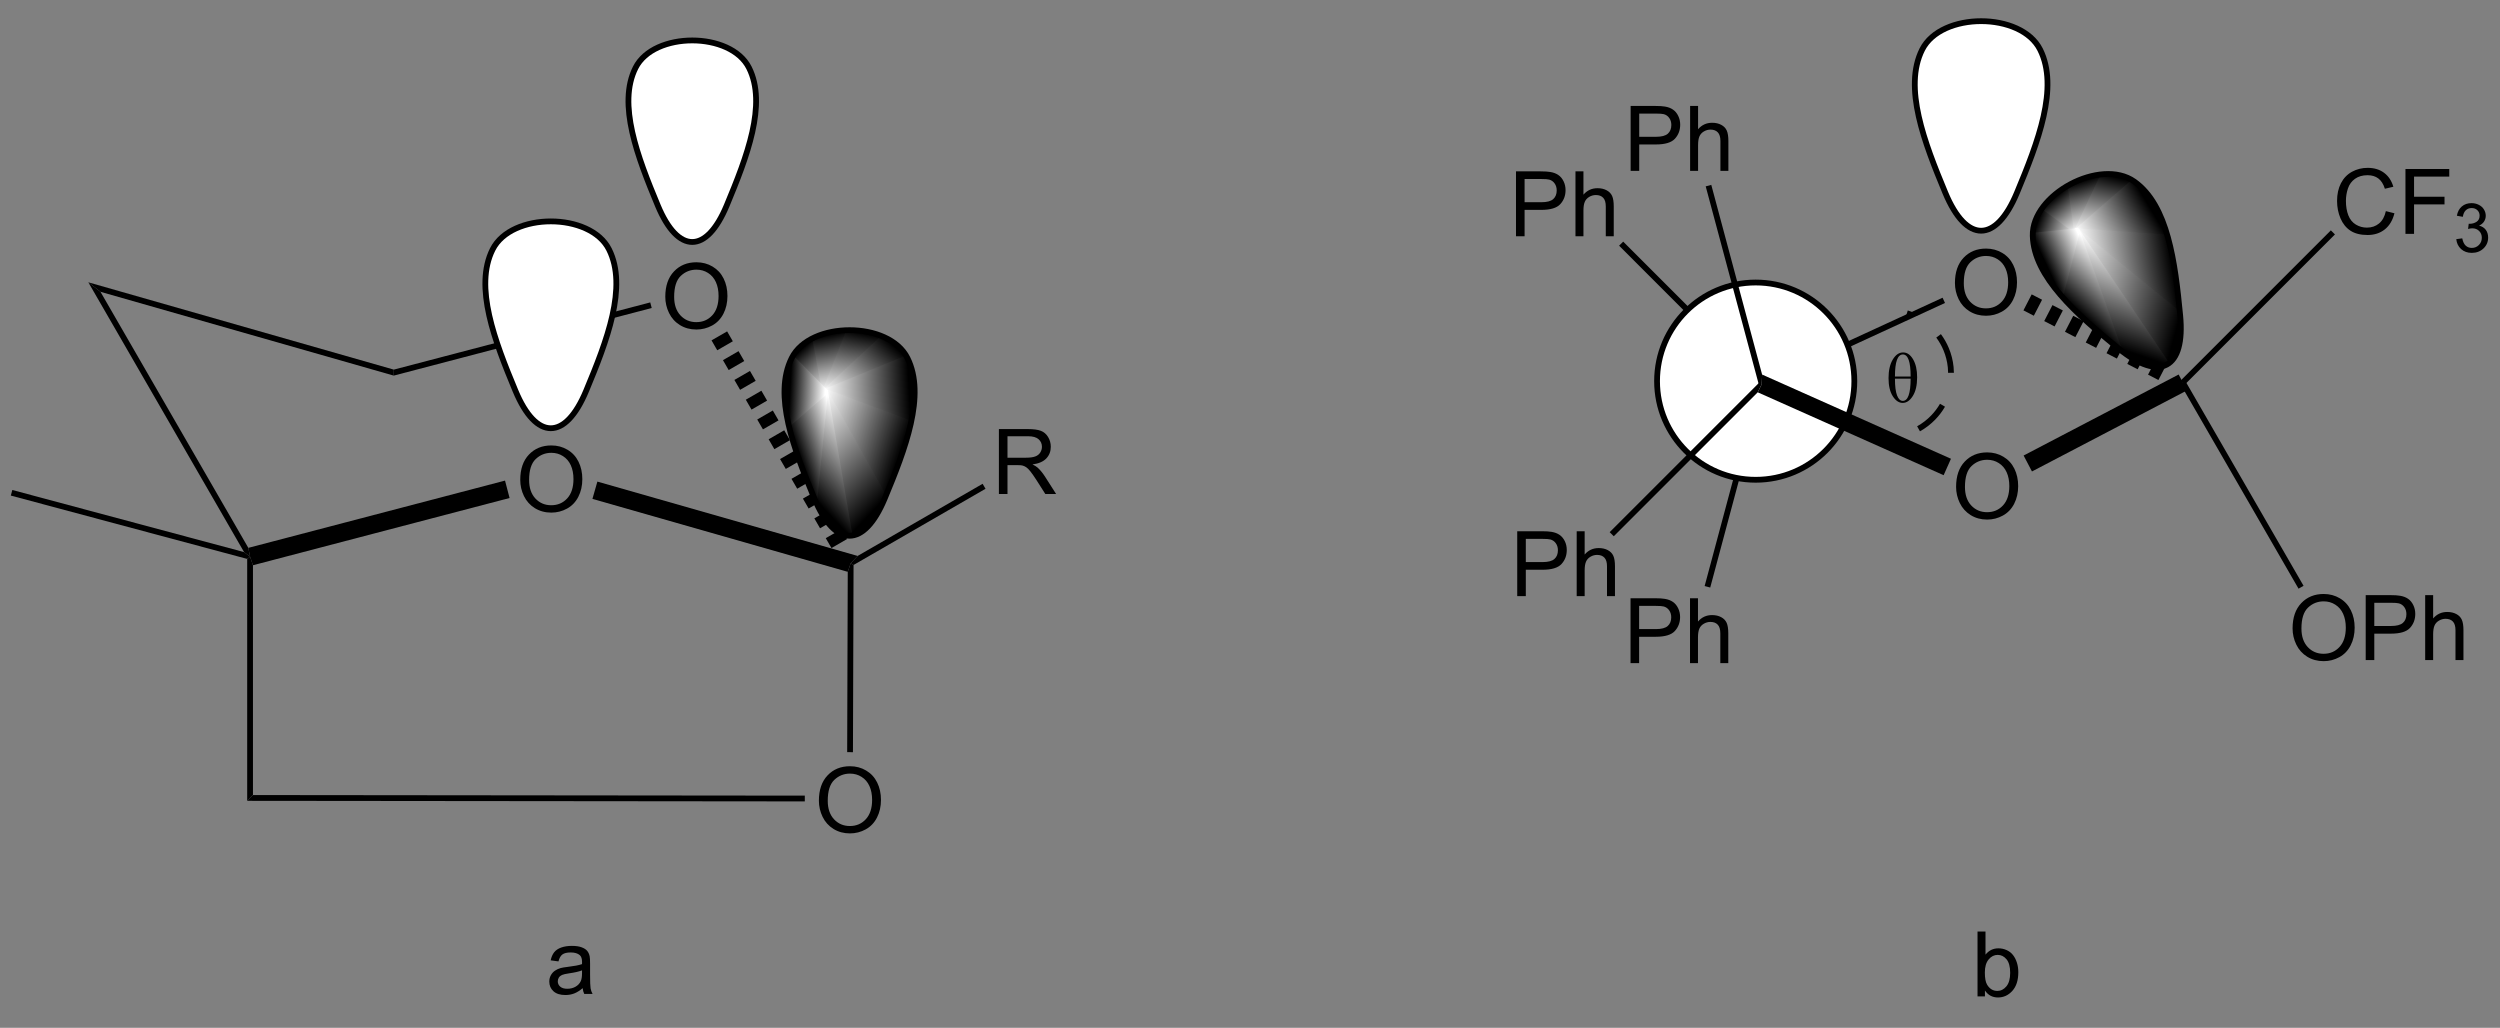 <?xml version="1.0" encoding="UTF-8"?>
<!DOCTYPE svg PUBLIC '-//W3C//DTD SVG 1.0//EN'
          'http://www.w3.org/TR/2001/REC-SVG-20010904/DTD/svg10.dtd'>
<svg stroke-dasharray="none" shape-rendering="auto" xmlns="http://www.w3.org/2000/svg" font-family="'Dialog'" text-rendering="auto" width="90" fill-opacity="1" color-interpolation="auto" color-rendering="auto" preserveAspectRatio="xMidYMid meet" font-size="12px" viewBox="0 0 90 37" fill="black" xmlns:xlink="http://www.w3.org/1999/xlink" stroke="black" image-rendering="auto" stroke-miterlimit="10" stroke-linecap="square" stroke-linejoin="miter" font-style="normal" stroke-width="1" height="37" stroke-dashoffset="0" font-weight="normal" stroke-opacity="1"
><rect x="0" y="0" width="90" height="37" fill="#808080" stroke="none"/><!--Generated by the Batik Graphics2D SVG Generator--><defs id="genericDefs"
  /><g
  ><defs id="defs1"
    ><linearGradient x1="146.902" x2="144.107" gradientUnits="userSpaceOnUse" y1="117.947" y2="114.832" id="gradient1" color-interpolation="sRGB" spreadMethod="pad"
      ><stop stop-color="white" offset="0%"
        /><stop stop-color="black" offset="100%"
      /></linearGradient
      ><linearGradient x1="146.902" x2="144.107" gradientUnits="userSpaceOnUse" y1="117.947" y2="114.832" id="gradient2" color-interpolation="sRGB" spreadMethod="pad"
      ><stop stop-color="white" offset="0%"
        /><stop stop-color="black" offset="100%"
      /></linearGradient
      ><linearGradient x1="146.902" x2="145.931" gradientUnits="userSpaceOnUse" y1="117.947" y2="113.137" id="gradient3" color-interpolation="sRGB" spreadMethod="pad"
      ><stop stop-color="white" offset="0%"
        /><stop stop-color="black" offset="100%"
      /></linearGradient
      ><linearGradient x1="146.902" x2="145.931" gradientUnits="userSpaceOnUse" y1="117.947" y2="113.137" id="gradient4" color-interpolation="sRGB" spreadMethod="pad"
      ><stop stop-color="white" offset="0%"
        /><stop stop-color="black" offset="100%"
      /></linearGradient
      ><linearGradient x1="146.902" x2="148.043" gradientUnits="userSpaceOnUse" y1="117.947" y2="112.299" id="gradient5" color-interpolation="sRGB" spreadMethod="pad"
      ><stop stop-color="white" offset="0%"
        /><stop stop-color="black" offset="100%"
      /></linearGradient
      ><linearGradient x1="146.902" x2="148.043" gradientUnits="userSpaceOnUse" y1="117.947" y2="112.299" id="gradient6" color-interpolation="sRGB" spreadMethod="pad"
      ><stop stop-color="white" offset="0%"
        /><stop stop-color="black" offset="100%"
      /></linearGradient
      ><linearGradient x1="146.902" x2="151.626" gradientUnits="userSpaceOnUse" y1="117.947" y2="112.684" id="gradient7" color-interpolation="sRGB" spreadMethod="pad"
      ><stop stop-color="white" offset="0%"
        /><stop stop-color="black" offset="100%"
      /></linearGradient
      ><linearGradient x1="146.902" x2="151.626" gradientUnits="userSpaceOnUse" y1="117.947" y2="112.684" id="gradient8" color-interpolation="sRGB" spreadMethod="pad"
      ><stop stop-color="white" offset="0%"
        /><stop stop-color="black" offset="100%"
      /></linearGradient
      ><linearGradient x1="146.902" x2="154.301" gradientUnits="userSpaceOnUse" y1="117.947" y2="117.568" id="gradient9" color-interpolation="sRGB" spreadMethod="pad"
      ><stop stop-color="white" offset="0%"
        /><stop stop-color="black" offset="100%"
      /></linearGradient
      ><linearGradient x1="146.902" x2="154.301" gradientUnits="userSpaceOnUse" y1="117.947" y2="117.568" id="gradient10" color-interpolation="sRGB" spreadMethod="pad"
      ><stop stop-color="white" offset="0%"
        /><stop stop-color="black" offset="100%"
      /></linearGradient
      ><linearGradient x1="146.902" x2="154.518" gradientUnits="userSpaceOnUse" y1="117.947" y2="120.599" id="gradient11" color-interpolation="sRGB" spreadMethod="pad"
      ><stop stop-color="white" offset="0%"
        /><stop stop-color="black" offset="100%"
      /></linearGradient
      ><linearGradient x1="146.902" x2="154.518" gradientUnits="userSpaceOnUse" y1="117.947" y2="120.599" id="gradient12" color-interpolation="sRGB" spreadMethod="pad"
      ><stop stop-color="white" offset="0%"
        /><stop stop-color="black" offset="100%"
      /></linearGradient
      ><linearGradient x1="146.902" x2="154.383" gradientUnits="userSpaceOnUse" y1="117.947" y2="125.012" id="gradient13" color-interpolation="sRGB" spreadMethod="pad"
      ><stop stop-color="white" offset="0%"
        /><stop stop-color="black" offset="100%"
      /></linearGradient
      ><linearGradient x1="146.902" x2="154.383" gradientUnits="userSpaceOnUse" y1="117.947" y2="125.012" id="gradient14" color-interpolation="sRGB" spreadMethod="pad"
      ><stop stop-color="white" offset="0%"
        /><stop stop-color="black" offset="100%"
      /></linearGradient
      ><linearGradient x1="146.902" x2="141.705" gradientUnits="userSpaceOnUse" y1="117.947" y2="122.855" id="gradient15" color-interpolation="sRGB" spreadMethod="pad"
      ><stop stop-color="white" offset="0%"
        /><stop stop-color="black" offset="100%"
      /></linearGradient
      ><linearGradient x1="146.902" x2="141.705" gradientUnits="userSpaceOnUse" y1="117.947" y2="122.855" id="gradient16" color-interpolation="sRGB" spreadMethod="pad"
      ><stop stop-color="white" offset="0%"
        /><stop stop-color="black" offset="100%"
      /></linearGradient
      ><linearGradient x1="146.902" x2="143.14" gradientUnits="userSpaceOnUse" y1="117.947" y2="119.257" id="gradient17" color-interpolation="sRGB" spreadMethod="pad"
      ><stop stop-color="white" offset="0%"
        /><stop stop-color="black" offset="100%"
      /></linearGradient
      ><linearGradient x1="146.902" x2="143.14" gradientUnits="userSpaceOnUse" y1="117.947" y2="119.257" id="gradient18" color-interpolation="sRGB" spreadMethod="pad"
      ><stop stop-color="white" offset="0%"
        /><stop stop-color="black" offset="100%"
      /></linearGradient
      ><linearGradient x1="146.902" x2="143.814" gradientUnits="userSpaceOnUse" y1="117.947" y2="117.788" id="gradient19" color-interpolation="sRGB" spreadMethod="pad"
      ><stop stop-color="white" offset="0%"
        /><stop stop-color="black" offset="100%"
      /></linearGradient
      ><linearGradient x1="146.902" x2="143.814" gradientUnits="userSpaceOnUse" y1="117.947" y2="117.788" id="gradient20" color-interpolation="sRGB" spreadMethod="pad"
      ><stop stop-color="white" offset="0%"
        /><stop stop-color="black" offset="100%"
      /></linearGradient
      ><linearGradient x1="257.363" x2="254.044" gradientUnits="userSpaceOnUse" y1="103.778" y2="102.571" id="gradient21" color-interpolation="sRGB" spreadMethod="pad"
      ><stop stop-color="white" offset="0%"
        /><stop stop-color="black" offset="100%"
      /></linearGradient
      ><linearGradient x1="257.363" x2="254.044" gradientUnits="userSpaceOnUse" y1="103.778" y2="102.571" id="gradient22" color-interpolation="sRGB" spreadMethod="pad"
      ><stop stop-color="white" offset="0%"
        /><stop stop-color="black" offset="100%"
      /></linearGradient
      ><linearGradient x1="257.363" x2="255.091" gradientUnits="userSpaceOnUse" y1="103.778" y2="101.024" id="gradient23" color-interpolation="sRGB" spreadMethod="pad"
      ><stop stop-color="white" offset="0%"
        /><stop stop-color="black" offset="100%"
      /></linearGradient
      ><linearGradient x1="257.363" x2="255.091" gradientUnits="userSpaceOnUse" y1="103.778" y2="101.024" id="gradient24" color-interpolation="sRGB" spreadMethod="pad"
      ><stop stop-color="white" offset="0%"
        /><stop stop-color="black" offset="100%"
      /></linearGradient
      ><linearGradient x1="257.363" x2="256.173" gradientUnits="userSpaceOnUse" y1="103.778" y2="99.809" id="gradient25" color-interpolation="sRGB" spreadMethod="pad"
      ><stop stop-color="white" offset="0%"
        /><stop stop-color="black" offset="100%"
      /></linearGradient
      ><linearGradient x1="257.363" x2="256.173" gradientUnits="userSpaceOnUse" y1="103.778" y2="99.809" id="gradient26" color-interpolation="sRGB" spreadMethod="pad"
      ><stop stop-color="white" offset="0%"
        /><stop stop-color="black" offset="100%"
      /></linearGradient
      ><linearGradient x1="257.363" x2="258.667" gradientUnits="userSpaceOnUse" y1="103.778" y2="98.471" id="gradient27" color-interpolation="sRGB" spreadMethod="pad"
      ><stop stop-color="white" offset="0%"
        /><stop stop-color="black" offset="100%"
      /></linearGradient
      ><linearGradient x1="257.363" x2="258.667" gradientUnits="userSpaceOnUse" y1="103.778" y2="98.471" id="gradient28" color-interpolation="sRGB" spreadMethod="pad"
      ><stop stop-color="white" offset="0%"
        /><stop stop-color="black" offset="100%"
      /></linearGradient
      ><linearGradient x1="257.363" x2="263.012" gradientUnits="userSpaceOnUse" y1="103.778" y2="100.378" id="gradient29" color-interpolation="sRGB" spreadMethod="pad"
      ><stop stop-color="white" offset="0%"
        /><stop stop-color="black" offset="100%"
      /></linearGradient
      ><linearGradient x1="257.363" x2="263.012" gradientUnits="userSpaceOnUse" y1="103.778" y2="100.378" id="gradient30" color-interpolation="sRGB" spreadMethod="pad"
      ><stop stop-color="white" offset="0%"
        /><stop stop-color="black" offset="100%"
      /></linearGradient
      ><linearGradient x1="257.363" x2="265.115" gradientUnits="userSpaceOnUse" y1="103.778" y2="102.563" id="gradient31" color-interpolation="sRGB" spreadMethod="pad"
      ><stop stop-color="white" offset="0%"
        /><stop stop-color="black" offset="100%"
      /></linearGradient
      ><linearGradient x1="257.363" x2="265.115" gradientUnits="userSpaceOnUse" y1="103.778" y2="102.563" id="gradient32" color-interpolation="sRGB" spreadMethod="pad"
      ><stop stop-color="white" offset="0%"
        /><stop stop-color="black" offset="100%"
      /></linearGradient
      ><linearGradient x1="257.363" x2="267.726" gradientUnits="userSpaceOnUse" y1="103.778" y2="106.604" id="gradient33" color-interpolation="sRGB" spreadMethod="pad"
      ><stop stop-color="white" offset="0%"
        /><stop stop-color="black" offset="100%"
      /></linearGradient
      ><linearGradient x1="257.363" x2="267.726" gradientUnits="userSpaceOnUse" y1="103.778" y2="106.604" id="gradient34" color-interpolation="sRGB" spreadMethod="pad"
      ><stop stop-color="white" offset="0%"
        /><stop stop-color="black" offset="100%"
      /></linearGradient
      ><linearGradient x1="257.363" x2="254.619" gradientUnits="userSpaceOnUse" y1="103.778" y2="111.967" id="gradient35" color-interpolation="sRGB" spreadMethod="pad"
      ><stop stop-color="white" offset="0%"
        /><stop stop-color="black" offset="100%"
      /></linearGradient
      ><linearGradient x1="257.363" x2="254.619" gradientUnits="userSpaceOnUse" y1="103.778" y2="111.967" id="gradient36" color-interpolation="sRGB" spreadMethod="pad"
      ><stop stop-color="white" offset="0%"
        /><stop stop-color="black" offset="100%"
      /></linearGradient
      ><linearGradient x1="257.363" x2="253.897" gradientUnits="userSpaceOnUse" y1="103.778" y2="107.536" id="gradient37" color-interpolation="sRGB" spreadMethod="pad"
      ><stop stop-color="white" offset="0%"
        /><stop stop-color="black" offset="100%"
      /></linearGradient
      ><linearGradient x1="257.363" x2="253.897" gradientUnits="userSpaceOnUse" y1="103.778" y2="107.536" id="gradient38" color-interpolation="sRGB" spreadMethod="pad"
      ><stop stop-color="white" offset="0%"
        /><stop stop-color="black" offset="100%"
      /></linearGradient
      ><linearGradient x1="257.363" x2="254.013" gradientUnits="userSpaceOnUse" y1="103.778" y2="105.353" id="gradient39" color-interpolation="sRGB" spreadMethod="pad"
      ><stop stop-color="white" offset="0%"
        /><stop stop-color="black" offset="100%"
      /></linearGradient
      ><linearGradient x1="257.363" x2="254.013" gradientUnits="userSpaceOnUse" y1="103.778" y2="105.353" id="gradient40" color-interpolation="sRGB" spreadMethod="pad"
      ><stop stop-color="white" offset="0%"
        /><stop stop-color="black" offset="100%"
      /></linearGradient
      ><clipPath clipPathUnits="userSpaceOnUse" id="clipPath1"
      ><path d="M0.633 0.316 L227.472 0.316 L227.472 91.867 L0.633 91.867 L0.633 0.316 Z"
      /></clipPath
      ><clipPath clipPathUnits="userSpaceOnUse" id="clipPath2"
      ><path d="M74.082 83.352 L74.082 172.357 L294.615 172.357 L294.615 83.352 Z"
      /></clipPath
      ><clipPath clipPathUnits="userSpaceOnUse" id="clipPath3"
      ><path d="M149.063 112.504 C146.921 112.504 144.778 113.325 143.958 114.966 C142.317 118.247 144.14 122.988 145.963 127.363 C146.875 129.551 147.969 130.645 149.063 130.645 C150.157 130.645 151.251 129.551 152.162 127.363 C153.985 122.988 155.809 118.247 154.168 114.966 C153.347 113.325 151.205 112.504 149.063 112.504 Z"
      /></clipPath
      ><clipPath clipPathUnits="userSpaceOnUse" id="clipPath4"
      ><path d="M260.112 98.724 C257.073 98.724 253.383 101.329 253.46 104.178 C253.559 107.826 257.38 111.131 261.031 114.116 C262.375 115.214 263.527 115.746 264.424 115.746 C265.966 115.746 266.755 114.177 266.47 111.21 C266.019 106.516 265.397 101.502 262.419 99.392 C261.766 98.929 260.964 98.724 260.112 98.724 Z"
      /></clipPath
    ></defs
    ><g transform="scale(0.397,0.397) translate(-0.633,-0.316) matrix(1.029,0,0,1.029,-75.569,-85.42)"
    ><path d="M132.683 109.471 Q132.683 108.044 133.449 107.239 Q134.214 106.432 135.425 106.432 Q136.217 106.432 136.852 106.812 Q137.49 107.19 137.824 107.867 Q138.16 108.544 138.16 109.403 Q138.16 110.275 137.808 110.963 Q137.457 111.65 136.811 112.005 Q136.167 112.359 135.42 112.359 Q134.613 112.359 133.975 111.968 Q133.339 111.575 133.011 110.9 Q132.683 110.223 132.683 109.471 ZM133.464 109.481 Q133.464 110.518 134.019 111.114 Q134.576 111.708 135.417 111.708 Q136.272 111.708 136.824 111.106 Q137.378 110.505 137.378 109.4 Q137.378 108.7 137.141 108.179 Q136.904 107.658 136.449 107.372 Q135.995 107.083 135.428 107.083 Q134.623 107.083 134.042 107.638 Q133.464 108.19 133.464 109.481 Z" stroke="none" clip-path="url(#clipPath2)"
    /></g
    ><g transform="matrix(0.408,0,0,0.408,-30.233,-34.016)"
    ><path d="M120.005 125.715 Q120.005 124.288 120.771 123.483 Q121.537 122.676 122.747 122.676 Q123.539 122.676 124.174 123.056 Q124.812 123.434 125.146 124.111 Q125.482 124.788 125.482 125.647 Q125.482 126.52 125.13 127.207 Q124.779 127.895 124.133 128.249 Q123.49 128.603 122.742 128.603 Q121.935 128.603 121.297 128.212 Q120.662 127.819 120.333 127.145 Q120.005 126.468 120.005 125.715 ZM120.787 125.725 Q120.787 126.762 121.341 127.358 Q121.898 127.952 122.74 127.952 Q123.594 127.952 124.146 127.35 Q124.701 126.749 124.701 125.645 Q124.701 124.944 124.464 124.423 Q124.227 123.903 123.771 123.616 Q123.318 123.327 122.75 123.327 Q121.945 123.327 121.365 123.882 Q120.787 124.434 120.787 125.725 Z" stroke="none" clip-path="url(#clipPath2)"
    /></g
    ><g transform="matrix(0.408,0,0,0.408,-30.233,-34.016)"
    ><path d="M96.011 131.713 L96.166 132.493 L95.637 132.087 L81.894 108.282 L82.966 109.12 Z" stroke="none" clip-path="url(#clipPath2)"
    /></g
    ><g transform="matrix(0.408,0,0,0.408,-30.233,-34.016)"
    ><path d="M82.966 109.12 L81.894 108.282 L108.848 115.986 L108.842 116.515 Z" stroke="none" clip-path="url(#clipPath2)"
    /></g
    ><g transform="matrix(0.408,0,0,0.408,-30.233,-34.016)"
    ><path d="M108.842 116.515 L108.848 115.986 L131.475 110.055 L131.604 110.549 Z" stroke="none" clip-path="url(#clipPath2)"
    /></g
    ><g transform="matrix(0.408,0,0,0.408,-30.233,-34.016)"
    ><path d="M138.258 112.612 L138.762 113.485 L137.387 114.279 L136.883 113.406 ZM139.266 114.357 L139.77 115.23 L138.395 116.024 L137.891 115.151 ZM140.274 116.103 L140.778 116.975 L139.403 117.769 L138.899 116.896 ZM141.281 117.848 L141.785 118.72 L140.411 119.514 L139.907 118.641 ZM142.289 119.593 L142.793 120.465 L141.419 121.259 L140.915 120.387 ZM143.297 121.338 L143.801 122.21 L142.426 123.004 L141.923 122.132 ZM144.305 123.083 L144.809 123.956 L143.434 124.749 L142.93 123.877 ZM145.313 124.828 L145.817 125.701 L144.442 126.495 L143.938 125.622 ZM146.321 126.573 L146.825 127.446 L145.45 128.24 L144.946 127.367 ZM147.328 128.319 L147.832 129.191 L146.458 129.985 L145.954 129.112 ZM148.336 130.064 L148.84 130.936 L147.465 131.73 L146.962 130.857 Z" stroke="none" clip-path="url(#clipPath2)"
    /></g
    ><g transform="matrix(0.408,0,0,0.408,-30.233,-34.016)"
    ><path d="M149.774 132.426 L149.159 133.076 L148.902 133.828 L126.374 127.392 L126.81 125.866 Z" stroke="none" clip-path="url(#clipPath2)"
    /></g
    ><g transform="matrix(0.408,0,0,0.408,-30.233,-34.016)"
    ><path d="M118.661 125.778 L119.063 127.314 L96.421 133.246 L96.166 132.493 L96.011 131.713 Z" stroke="none" clip-path="url(#clipPath2)"
    /></g
    ><g transform="matrix(0.408,0,0,0.408,-30.233,-34.016)"
    ><path d="M146.356 154.02 Q146.356 152.593 147.122 151.788 Q147.887 150.981 149.098 150.981 Q149.89 150.981 150.525 151.361 Q151.163 151.738 151.497 152.416 Q151.833 153.093 151.833 153.952 Q151.833 154.824 151.481 155.512 Q151.13 156.199 150.484 156.554 Q149.841 156.908 149.093 156.908 Q148.286 156.908 147.648 156.517 Q147.012 156.124 146.684 155.449 Q146.356 154.772 146.356 154.02 ZM147.137 154.03 Q147.137 155.067 147.692 155.663 Q148.25 156.257 149.091 156.257 Q149.945 156.257 150.497 155.655 Q151.052 155.054 151.052 153.949 Q151.052 153.249 150.815 152.728 Q150.578 152.207 150.122 151.921 Q149.669 151.632 149.101 151.632 Q148.296 151.632 147.716 152.186 Q147.137 152.738 147.137 154.03 Z" stroke="none" clip-path="url(#clipPath2)"
    /></g
    ><g transform="matrix(0.408,0,0,0.408,-30.233,-34.016)"
    ><path d="M148.902 133.828 L149.159 133.076 L149.414 133.224 L149.361 149.741 L148.851 149.739 Z" stroke="none" clip-path="url(#clipPath2)"
    /></g
    ><g transform="matrix(0.408,0,0,0.408,-30.233,-34.016)"
    ><path d="M162.239 126.959 L162.239 121.232 L164.779 121.232 Q165.544 121.232 165.942 121.386 Q166.341 121.539 166.578 121.93 Q166.817 122.321 166.817 122.795 Q166.817 123.404 166.422 123.823 Q166.029 124.24 165.203 124.352 Q165.505 124.498 165.661 124.638 Q165.992 124.943 166.289 125.399 L167.286 126.959 L166.333 126.959 L165.575 125.766 Q165.242 125.25 165.026 124.977 Q164.812 124.704 164.643 124.594 Q164.474 124.485 164.297 124.443 Q164.169 124.414 163.875 124.414 L162.997 124.414 L162.997 126.959 L162.239 126.959 ZM162.997 123.758 L164.625 123.758 Q165.146 123.758 165.437 123.651 Q165.732 123.545 165.883 123.308 Q166.036 123.071 166.036 122.795 Q166.036 122.388 165.739 122.128 Q165.445 121.865 164.81 121.865 L162.997 121.865 L162.997 123.758 Z" stroke="none" clip-path="url(#clipPath2)"
    /></g
    ><g transform="matrix(0.408,0,0,0.408,-30.233,-34.016)"
    ><path d="M149.414 133.224 L149.159 133.076 L149.774 132.426 L160.803 126.059 L161.058 126.501 Z" stroke="none" clip-path="url(#clipPath2)"
    /></g
    ><g transform="matrix(0.408,0,0,0.408,-30.233,-34.016)"
    ><path d="M207.865 104.22 L207.865 98.493 L210.027 98.493 Q210.597 98.493 210.897 98.548 Q211.319 98.618 211.602 98.817 Q211.889 99.012 212.063 99.368 Q212.238 99.723 212.238 100.15 Q212.238 100.879 211.772 101.387 Q211.308 101.892 210.092 101.892 L208.623 101.892 L208.623 104.22 L207.865 104.22 ZM208.623 101.215 L210.105 101.215 Q210.839 101.215 211.147 100.942 Q211.457 100.668 211.457 100.173 Q211.457 99.814 211.274 99.559 Q211.092 99.301 210.795 99.22 Q210.605 99.168 210.089 99.168 L208.623 99.168 L208.623 101.215 ZM213.113 104.22 L213.113 98.493 L213.816 98.493 L213.816 100.548 Q214.308 99.978 215.058 99.978 Q215.519 99.978 215.858 100.16 Q216.199 100.34 216.345 100.66 Q216.49 100.981 216.49 101.59 L216.49 104.22 L215.787 104.22 L215.787 101.59 Q215.787 101.064 215.558 100.824 Q215.332 100.582 214.912 100.582 Q214.6 100.582 214.324 100.746 Q214.05 100.908 213.933 101.186 Q213.816 101.462 213.816 101.949 L213.816 104.22 L213.113 104.22 Z" stroke="none" clip-path="url(#clipPath2)"
    /></g
    ><g transform="matrix(0.408,0,0,0.408,-30.233,-34.016)"
    ><path d="M229.6 116.969 L229.546 117.275 L229.261 117.351 L216.962 105.052 L217.323 104.692 Z" stroke="none" clip-path="url(#clipPath2)"
    /></g
    ><g transform="matrix(0.408,0,0,0.408,-30.233,-34.016)"
    ><path d="M246.595 108.345 Q246.595 106.918 247.361 106.113 Q248.127 105.306 249.338 105.306 Q250.129 105.306 250.765 105.686 Q251.403 106.064 251.736 106.741 Q252.072 107.418 252.072 108.277 Q252.072 109.15 251.72 109.837 Q251.369 110.525 250.723 110.879 Q250.08 111.233 249.332 111.233 Q248.525 111.233 247.887 110.842 Q247.252 110.449 246.923 109.775 Q246.595 109.097 246.595 108.345 ZM247.377 108.355 Q247.377 109.392 247.931 109.988 Q248.489 110.582 249.33 110.582 Q250.184 110.582 250.736 109.98 Q251.291 109.379 251.291 108.275 Q251.291 107.574 251.054 107.053 Q250.817 106.532 250.361 106.246 Q249.908 105.957 249.34 105.957 Q248.536 105.957 247.955 106.512 Q247.377 107.064 247.377 108.355 Z" stroke="none" clip-path="url(#clipPath2)"
    /></g
    ><g transform="matrix(0.408,0,0,0.408,-30.233,-34.016)"
    ><path d="M229.652 117.507 L229.546 117.275 L229.6 116.969 L245.504 109.642 L245.718 110.105 Z" stroke="none" clip-path="url(#clipPath2)"
    /></g
    ><g transform="matrix(0.408,0,0,0.408,-30.233,-34.016)"
    ><path d="M217.971 141.886 L217.971 136.159 L220.133 136.159 Q220.703 136.159 221.003 136.214 Q221.424 136.284 221.708 136.482 Q221.995 136.678 222.169 137.034 Q222.344 137.389 222.344 137.816 Q222.344 138.545 221.878 139.053 Q221.414 139.558 220.198 139.558 L218.729 139.558 L218.729 141.886 L217.971 141.886 ZM218.729 138.881 L220.211 138.881 Q220.945 138.881 221.253 138.607 Q221.562 138.334 221.562 137.839 Q221.562 137.48 221.38 137.225 Q221.198 136.967 220.901 136.886 Q220.711 136.834 220.195 136.834 L218.729 136.834 L218.729 138.881 ZM223.219 141.886 L223.219 136.159 L223.922 136.159 L223.922 138.214 Q224.414 137.644 225.164 137.644 Q225.625 137.644 225.964 137.826 Q226.305 138.006 226.451 138.326 Q226.596 138.646 226.596 139.256 L226.596 141.886 L225.893 141.886 L225.893 139.256 Q225.893 138.73 225.664 138.49 Q225.438 138.248 225.018 138.248 Q224.706 138.248 224.43 138.412 Q224.156 138.573 224.039 138.852 Q223.922 139.128 223.922 139.615 L223.922 141.886 L223.219 141.886 Z" stroke="none" clip-path="url(#clipPath2)"
    /></g
    ><g transform="matrix(0.408,0,0,0.408,-30.233,-34.016)"
    ><path d="M229.261 117.351 L229.546 117.275 L229.792 117.341 L225.003 135.214 L224.51 135.082 Z" stroke="none" clip-path="url(#clipPath2)"
    /></g
    ><g fill="white" transform="matrix(0.408,0,0,0.408,-30.233,-34.016)" stroke="white"
    ><path d="M229.014 125.706 C224.208 125.706 220.311 121.81 220.311 117.003 C220.311 112.196 224.208 108.3 229.014 108.3 C233.821 108.3 237.718 112.196 237.718 117.003 C237.718 121.81 233.821 125.706 229.014 125.706" stroke="none" clip-path="url(#clipPath2)"
    /></g
    ><g stroke-width="0.51" transform="matrix(0.408,0,0,0.408,-30.233,-34.016)" stroke-linejoin="round" stroke-linecap="round"
    ><path fill="none" d="M229.014 125.706 C224.208 125.706 220.311 121.81 220.311 117.003 C220.311 112.196 224.208 108.3 229.014 108.3 C233.821 108.3 237.718 112.196 237.718 117.003 C237.718 121.81 233.821 125.706 229.014 125.706" clip-path="url(#clipPath2)"
    /></g
    ><g transform="matrix(0.408,0,0,0.408,-30.233,-34.016)"
    ><path d="M246.697 126.329 Q246.697 124.902 247.463 124.098 Q248.229 123.29 249.44 123.29 Q250.231 123.29 250.867 123.671 Q251.505 124.048 251.838 124.725 Q252.174 125.402 252.174 126.262 Q252.174 127.134 251.822 127.822 Q251.471 128.509 250.825 128.863 Q250.182 129.218 249.434 129.218 Q248.627 129.218 247.989 128.827 Q247.354 128.434 247.025 127.759 Q246.697 127.082 246.697 126.329 ZM247.479 126.34 Q247.479 127.376 248.033 127.973 Q248.591 128.566 249.432 128.566 Q250.286 128.566 250.838 127.965 Q251.393 127.363 251.393 126.259 Q251.393 125.559 251.156 125.038 Q250.919 124.517 250.463 124.231 Q250.01 123.941 249.442 123.941 Q248.637 123.941 248.057 124.496 Q247.479 125.048 247.479 126.34 Z" stroke="none" clip-path="url(#clipPath2)"
    /></g
    ><g transform="matrix(0.408,0,0,0.408,-30.233,-34.016)"
    ><path d="M229.194 117.987 L229.546 117.275 L229.581 116.422 L246.244 123.852 L245.598 125.302 Z" stroke="none" clip-path="url(#clipPath2)"
    /></g
    ><g transform="matrix(0.408,0,0,0.408,-30.233,-34.016)"
    ><path d="M207.973 135.973 L207.973 130.246 L210.134 130.246 Q210.704 130.246 211.004 130.301 Q211.426 130.371 211.71 130.569 Q211.996 130.765 212.171 131.121 Q212.345 131.476 212.345 131.903 Q212.345 132.632 211.879 133.14 Q211.415 133.645 210.199 133.645 L208.731 133.645 L208.731 135.973 L207.973 135.973 ZM208.731 132.968 L210.212 132.968 Q210.947 132.968 211.254 132.694 Q211.564 132.421 211.564 131.926 Q211.564 131.567 211.381 131.312 Q211.199 131.054 210.902 130.973 Q210.712 130.921 210.197 130.921 L208.731 130.921 L208.731 132.968 ZM213.22 135.973 L213.22 130.246 L213.923 130.246 L213.923 132.301 Q214.415 131.731 215.165 131.731 Q215.626 131.731 215.965 131.913 Q216.306 132.093 216.452 132.413 Q216.598 132.733 216.598 133.343 L216.598 135.973 L215.895 135.973 L215.895 133.343 Q215.895 132.817 215.665 132.577 Q215.439 132.335 215.02 132.335 Q214.707 132.335 214.431 132.499 Q214.158 132.661 214.04 132.939 Q213.923 133.215 213.923 133.702 L213.923 135.973 L213.22 135.973 Z" stroke="none" clip-path="url(#clipPath2)"
    /></g
    ><g transform="matrix(0.408,0,0,0.408,-30.233,-34.016)"
    ><path d="M229.365 117.095 L229.546 117.275 L229.194 117.987 L216.492 130.689 L216.131 130.328 Z" stroke="none" clip-path="url(#clipPath2)"
    /></g
    ><g transform="matrix(0.408,0,0,0.408,-30.233,-34.016)"
    ><path d="M217.98 98.447 L217.98 92.721 L220.142 92.721 Q220.712 92.721 221.012 92.775 Q221.433 92.846 221.717 93.044 Q222.004 93.239 222.178 93.596 Q222.353 93.95 222.353 94.377 Q222.353 95.106 221.887 95.614 Q221.423 96.119 220.207 96.119 L218.738 96.119 L218.738 98.447 L217.98 98.447 ZM218.738 95.442 L220.22 95.442 Q220.954 95.442 221.262 95.169 Q221.571 94.895 221.571 94.4 Q221.571 94.041 221.389 93.786 Q221.207 93.528 220.91 93.447 Q220.72 93.395 220.204 93.395 L218.738 93.395 L218.738 95.442 ZM223.228 98.447 L223.228 92.721 L223.931 92.721 L223.931 94.775 Q224.423 94.205 225.173 94.205 Q225.634 94.205 225.972 94.387 Q226.314 94.567 226.459 94.887 Q226.605 95.208 226.605 95.817 L226.605 98.447 L225.902 98.447 L225.902 95.817 Q225.902 95.291 225.673 95.052 Q225.446 94.809 225.027 94.809 Q224.715 94.809 224.439 94.973 Q224.165 95.135 224.048 95.413 Q223.931 95.689 223.931 96.177 L223.931 98.447 L223.228 98.447 Z" stroke="none" clip-path="url(#clipPath2)"
    /></g
    ><g transform="matrix(0.408,0,0,0.408,-30.233,-34.016)"
    ><path d="M229.581 116.422 L229.546 117.275 L229.299 117.341 L224.604 99.817 L225.096 99.685 Z" stroke="none" clip-path="url(#clipPath2)"
    /></g
    ><g transform="matrix(0.408,0,0,0.408,-30.233,-34.016)"
    ><path d="M284.617 102.001 L285.375 102.191 Q285.138 103.126 284.518 103.618 Q283.898 104.108 283.005 104.108 Q282.078 104.108 281.497 103.73 Q280.919 103.352 280.614 102.639 Q280.312 101.923 280.312 101.102 Q280.312 100.207 280.653 99.543 Q280.997 98.876 281.627 98.529 Q282.257 98.183 283.015 98.183 Q283.875 98.183 284.461 98.621 Q285.047 99.058 285.278 99.852 L284.531 100.027 Q284.333 99.402 283.953 99.118 Q283.575 98.832 283 98.832 Q282.341 98.832 281.896 99.149 Q281.453 99.464 281.273 99.998 Q281.094 100.532 281.094 101.097 Q281.094 101.829 281.307 102.373 Q281.521 102.918 281.969 103.188 Q282.419 103.457 282.942 103.457 Q283.578 103.457 284.018 103.089 Q284.461 102.722 284.617 102.001 ZM286.347 104.009 L286.347 98.282 L290.212 98.282 L290.212 98.957 L287.105 98.957 L287.105 100.73 L289.793 100.73 L289.793 101.407 L287.105 101.407 L287.105 104.009 L286.347 104.009 Z" stroke="none" clip-path="url(#clipPath2)"
    /></g
    ><g transform="matrix(0.408,0,0,0.408,-30.233,-34.016)"
    ><path d="M290.83 104.474 L291.357 104.404 Q291.449 104.853 291.666 105.05 Q291.885 105.247 292.199 105.247 Q292.57 105.247 292.826 104.99 Q293.084 104.732 293.084 104.351 Q293.084 103.988 292.846 103.753 Q292.609 103.517 292.242 103.517 Q292.094 103.517 291.871 103.576 L291.93 103.113 Q291.982 103.118 292.014 103.118 Q292.351 103.118 292.621 102.943 Q292.89 102.767 292.89 102.4 Q292.89 102.111 292.693 101.921 Q292.498 101.73 292.187 101.73 Q291.879 101.73 291.674 101.923 Q291.469 102.117 291.41 102.503 L290.883 102.409 Q290.98 101.878 291.322 101.587 Q291.666 101.296 292.176 101.296 Q292.527 101.296 292.822 101.447 Q293.119 101.597 293.275 101.859 Q293.431 102.118 293.431 102.411 Q293.431 102.691 293.281 102.919 Q293.133 103.148 292.84 103.282 Q293.221 103.37 293.431 103.648 Q293.642 103.923 293.642 104.339 Q293.642 104.902 293.232 105.294 Q292.822 105.685 292.195 105.685 Q291.631 105.685 291.256 105.349 Q290.883 105.011 290.83 104.474 Z" stroke="none" clip-path="url(#clipPath2)"
    /></g
    ><g transform="matrix(0.408,0,0,0.408,-30.233,-34.016)"
    ><path d="M266.883 117.3 L266.702 117.12 L266.384 117.078 L279.765 103.697 L280.125 104.058 Z" stroke="none" clip-path="url(#clipPath2)"
    /></g
    ><g transform="matrix(0.408,0,0,0.408,-30.233,-34.016)"
    ><path d="M276.387 138.822 Q276.387 137.395 277.153 136.59 Q277.919 135.783 279.13 135.783 Q279.921 135.783 280.557 136.163 Q281.195 136.541 281.528 137.218 Q281.864 137.895 281.864 138.754 Q281.864 139.626 281.512 140.314 Q281.161 141.001 280.515 141.356 Q279.872 141.71 279.125 141.71 Q278.317 141.71 277.679 141.319 Q277.044 140.926 276.716 140.251 Q276.387 139.574 276.387 138.822 ZM277.169 138.832 Q277.169 139.869 277.724 140.465 Q278.281 141.059 279.122 141.059 Q279.976 141.059 280.528 140.457 Q281.083 139.856 281.083 138.751 Q281.083 138.051 280.846 137.53 Q280.609 137.009 280.153 136.723 Q279.7 136.434 279.132 136.434 Q278.328 136.434 277.747 136.988 Q277.169 137.541 277.169 138.832 ZM282.839 141.611 L282.839 135.884 L285.001 135.884 Q285.571 135.884 285.871 135.939 Q286.293 136.009 286.576 136.207 Q286.863 136.403 287.037 136.759 Q287.212 137.113 287.212 137.541 Q287.212 138.27 286.746 138.778 Q286.282 139.283 285.066 139.283 L283.597 139.283 L283.597 141.611 L282.839 141.611 ZM283.597 138.606 L285.079 138.606 Q285.813 138.606 286.121 138.332 Q286.43 138.059 286.43 137.564 Q286.43 137.205 286.248 136.949 Q286.066 136.692 285.769 136.611 Q285.579 136.559 285.063 136.559 L283.597 136.559 L283.597 138.606 ZM288.087 141.611 L288.087 135.884 L288.79 135.884 L288.79 137.939 Q289.282 137.369 290.032 137.369 Q290.493 137.369 290.832 137.551 Q291.173 137.731 291.318 138.051 Q291.464 138.371 291.464 138.981 L291.464 141.611 L290.761 141.611 L290.761 138.981 Q290.761 138.455 290.532 138.215 Q290.305 137.973 289.886 137.973 Q289.574 137.973 289.298 138.137 Q289.024 138.298 288.907 138.577 Q288.79 138.853 288.79 139.34 L288.79 141.611 L288.087 141.611 Z" stroke="none" clip-path="url(#clipPath2)"
    /></g
    ><g transform="matrix(0.408,0,0,0.408,-30.233,-34.016)"
    ><path d="M266.384 117.078 L266.702 117.12 L266.923 116.993 L277.355 135.06 L276.913 135.315 Z" stroke="none" clip-path="url(#clipPath2)"
    /></g
    ><g transform="matrix(0.408,0,0,0.408,-30.233,-34.016)"
    ><path d="M253.367 109.347 L254.283 109.82 L253.555 111.231 L252.639 110.758 ZM255.2 110.293 L256.116 110.765 L255.388 112.176 L254.472 111.703 ZM257.032 111.238 L257.948 111.711 L257.22 113.121 L256.304 112.649 ZM258.864 112.183 L259.781 112.656 L259.053 114.067 L258.137 113.594 ZM260.697 113.129 L261.613 113.601 L260.885 115.012 L259.969 114.539 ZM262.529 114.074 L263.445 114.547 L262.717 115.957 L261.801 115.485 ZM264.361 115.019 L265.278 115.492 L264.55 116.903 L263.634 116.43 Z" stroke="none" clip-path="url(#clipPath2)"
    /></g
    ><g transform="matrix(0.408,0,0,0.408,-30.233,-34.016)"
    ><path d="M266.335 116.417 L267.07 117.823 L253.391 124.972 L252.655 123.565 Z" stroke="none" clip-path="url(#clipPath2)"
    /></g
    ><g transform="matrix(0.408,0,0,0.408,-30.233,-34.016)"
    ><path d="M246.504 116.265 C246.502 116.093 246.492 115.919 246.475 115.746 L245.967 115.797 C245.983 115.956 245.992 116.114 245.994 116.271 L246.504 116.265 ZM243.508 121.431 C244.016 121.148 244.47 120.796 244.862 120.39 C245.194 120.047 245.481 119.666 245.718 119.257 L245.276 119.001 C245.06 119.374 244.798 119.722 244.495 120.035 C244.138 120.405 243.723 120.727 243.259 120.986 L243.508 121.431 ZM242.924 110.945 C242.765 110.878 242.602 110.818 242.435 110.765 L242.281 111.251 C242.433 111.3 242.581 111.354 242.727 111.415 L242.924 110.945 ZM246.475 115.746 C246.417 115.167 246.274 114.611 246.057 114.09 C245.874 113.649 245.639 113.235 245.357 112.855 L244.947 113.158 C245.204 113.504 245.419 113.883 245.586 114.285 C245.783 114.759 245.914 115.268 245.967 115.797 L246.475 115.746 Z" stroke="none" clip-path="url(#clipPath2)"
    /></g
    ><g transform="matrix(0.408,0,0,0.408,-30.233,-34.016)"
    ><path d="M242.024 114.47 Q242.545 114.47 242.902 115.077 Q243.259 115.684 243.259 116.66 Q243.259 117.712 242.873 118.32 Q242.49 118.924 241.985 118.924 Q241.489 118.924 241.112 118.336 Q240.736 117.745 240.736 116.736 Q240.736 115.725 241.109 115.098 Q241.483 114.47 242.024 114.47 ZM242.686 116.593 Q242.686 114.649 242.004 114.649 Q241.302 114.649 241.302 116.593 L242.686 116.593 ZM241.302 116.783 Q241.302 117.788 241.489 118.268 Q241.678 118.746 241.993 118.746 Q242.68 118.746 242.686 116.783 L241.302 116.783 Z" stroke="none" clip-path="url(#clipPath2)"
    /></g
    ><g transform="matrix(0.408,0,0,0.408,-30.233,-34.016)"
    ><path d="M249.242 171.291 L248.588 171.291 L248.588 165.565 L249.292 165.565 L249.292 167.606 Q249.737 167.049 250.43 167.049 Q250.812 167.049 251.154 167.203 Q251.495 167.356 251.716 167.638 Q251.937 167.916 252.062 168.312 Q252.187 168.705 252.187 169.153 Q252.187 170.221 251.659 170.804 Q251.133 171.385 250.393 171.385 Q249.659 171.385 249.242 170.77 L249.242 171.291 ZM249.234 169.184 Q249.234 169.932 249.437 170.263 Q249.768 170.807 250.336 170.807 Q250.797 170.807 251.133 170.406 Q251.469 170.005 251.469 169.213 Q251.469 168.401 251.146 168.015 Q250.823 167.627 250.367 167.627 Q249.906 167.627 249.57 168.028 Q249.234 168.427 249.234 169.184 Z" stroke="none" clip-path="url(#clipPath2)"
    /></g
    ><g transform="matrix(0.408,0,0,0.408,-30.233,-34.016)"
    ><path d="M125.512 170.562 Q125.122 170.895 124.76 171.033 Q124.4 171.169 123.986 171.169 Q123.301 171.169 122.934 170.835 Q122.567 170.499 122.567 169.981 Q122.567 169.677 122.705 169.424 Q122.846 169.171 123.07 169.02 Q123.294 168.867 123.575 168.788 Q123.783 168.734 124.2 168.684 Q125.051 168.583 125.455 168.442 Q125.458 168.296 125.458 168.257 Q125.458 167.827 125.26 167.653 Q124.989 167.413 124.458 167.413 Q123.963 167.413 123.726 167.588 Q123.489 167.762 123.377 168.202 L122.689 168.109 Q122.783 167.669 122.997 167.398 Q123.213 167.124 123.619 166.978 Q124.025 166.833 124.559 166.833 Q125.091 166.833 125.421 166.958 Q125.755 167.083 125.911 167.273 Q126.067 167.46 126.13 167.749 Q126.166 167.929 126.166 168.398 L126.166 169.335 Q126.166 170.317 126.21 170.577 Q126.255 170.835 126.387 171.075 L125.653 171.075 Q125.544 170.856 125.512 170.562 ZM125.455 168.992 Q125.072 169.148 124.307 169.257 Q123.872 169.32 123.692 169.398 Q123.512 169.476 123.413 169.627 Q123.317 169.778 123.317 169.96 Q123.317 170.242 123.531 170.429 Q123.744 170.617 124.153 170.617 Q124.559 170.617 124.874 170.44 Q125.192 170.262 125.341 169.952 Q125.455 169.715 125.455 169.249 L125.455 168.992 Z" stroke="none" clip-path="url(#clipPath2)"
    /></g
    ><g transform="matrix(0.408,0,0,0.408,-30.233,-34.016)"
    ><path d="M95.911 132.688 L96.166 132.493 L96.421 133.246 L96.421 153.524 L95.911 154.034 Z" stroke="none" clip-path="url(#clipPath2)"
    /></g
    ><g transform="matrix(0.408,0,0,0.408,-30.233,-34.016)"
    ><path d="M95.911 154.034 L96.421 153.524 L145.113 153.575 L145.113 154.085 Z" stroke="none" clip-path="url(#clipPath2)"
    /></g
    ><g transform="matrix(0.408,0,0,0.408,-30.233,-34.016)"
    ><path d="M95.637 132.087 L96.166 132.493 L95.911 132.688 L75.055 127.1 L75.187 126.607 Z" stroke="none" clip-path="url(#clipPath2)"
    /></g
    ><g fill="white" transform="matrix(0.408,0,0,0.408,-30.233,-34.016)" stroke="white"
    ><path d="M243.705 87.748 C245.378 84.403 252.44 84.405 254.112 87.75 C255.783 91.095 253.924 95.926 252.065 100.385 C250.206 104.845 247.605 104.845 245.747 100.384 C243.89 95.924 242.032 91.093 243.705 87.748" stroke="none" clip-path="url(#clipPath2)"
    /></g
    ><g stroke-width="0.51" transform="matrix(0.408,0,0,0.408,-30.233,-34.016)" stroke-linejoin="round" stroke-linecap="round"
    ><path fill="none" d="M243.705 87.748 C245.378 84.403 252.44 84.405 254.112 87.75 C255.783 91.095 253.924 95.926 252.065 100.385 C250.206 104.845 247.605 104.845 245.747 100.384 C243.89 95.924 242.032 91.093 243.705 87.748" clip-path="url(#clipPath2)"
    /></g
    ><g fill="white" transform="matrix(0.408,0,0,0.408,-30.233,-34.016)" stroke="white"
    ><path d="M130.179 89.353 C131.789 86.136 138.58 86.137 140.189 89.355 C141.797 92.572 140.008 97.219 138.22 101.508 C136.432 105.797 133.93 105.797 132.143 101.507 C130.357 97.217 128.57 92.57 130.179 89.353" stroke="none" clip-path="url(#clipPath2)"
    /></g
    ><g stroke-width="0.51" transform="matrix(0.408,0,0,0.408,-30.233,-34.016)" stroke-linejoin="round" stroke-linecap="round"
    ><path fill="none" d="M130.179 89.353 C131.789 86.136 138.58 86.137 140.189 89.355 C141.797 92.572 140.008 97.219 138.22 101.508 C136.432 105.797 133.93 105.797 132.143 101.507 C130.357 97.217 128.57 92.57 130.179 89.353" clip-path="url(#clipPath2)"
    /></g
    ><g fill="white" transform="matrix(0.408,0,0,0.408,-30.233,-34.016)" stroke="white"
    ><path d="M117.568 105.382 C119.219 102.081 126.189 102.082 127.84 105.384 C129.49 108.686 127.655 113.455 125.82 117.857 C123.985 122.259 121.417 122.258 119.583 117.856 C117.75 113.453 115.916 108.684 117.568 105.382" stroke="none" clip-path="url(#clipPath2)"
    /></g
    ><g stroke-width="0.51" transform="matrix(0.408,0,0,0.408,-30.233,-34.016)" stroke-linejoin="round" stroke-linecap="round"
    ><path fill="none" d="M117.568 105.382 C119.219 102.081 126.189 102.082 127.84 105.384 C129.49 108.686 127.655 113.455 125.82 117.857 C123.985 122.259 121.417 122.258 119.583 117.856 C117.75 113.453 115.916 108.684 117.568 105.382" clip-path="url(#clipPath2)"
    /></g
    ><g transform="matrix(0.408,0,0,0.408,-30.233,-34.016)"
    ><path d="M143.958 114.966 C145.599 111.684 152.527 111.684 154.168 114.966 C155.809 118.247 153.985 122.988 152.162 127.363 C150.339 131.739 147.787 131.739 145.963 127.363 C144.14 122.988 142.317 118.247 143.958 114.966" stroke="none" clip-path="url(#clipPath3)"
    /></g
    ><g fill="url(#gradient1)" transform="matrix(0.408,0,0,0.408,-30.233,-34.016)" stroke="url(#gradient1)"
    ><path d="M146.902 117.947 L143.958 114.966 L146.015 113.12 Z" stroke="none" clip-path="url(#clipPath3)"
    /></g
    ><g fill="url(#gradient2)" stroke-width="0.51" transform="matrix(0.408,0,0,0.408,-30.233,-34.016)" stroke-linecap="round" stroke="url(#gradient2)" stroke-linejoin="round"
    ><path fill="none" d="M146.902 117.947 L143.958 114.966 L146.015 113.12 Z" clip-path="url(#clipPath3)"
    /></g
    ><g fill="url(#gradient3)" transform="matrix(0.408,0,0,0.408,-30.233,-34.016)" stroke="url(#gradient3)"
    ><path d="M146.902 117.947 L146.015 113.12 L149.063 112.504 Z" stroke="none" clip-path="url(#clipPath3)"
    /></g
    ><g fill="url(#gradient4)" stroke-width="0.51" transform="matrix(0.408,0,0,0.408,-30.233,-34.016)" stroke-linecap="round" stroke="url(#gradient4)" stroke-linejoin="round"
    ><path fill="none" d="M146.902 117.947 L146.015 113.12 L149.063 112.504 Z" clip-path="url(#clipPath3)"
    /></g
    ><g fill="url(#gradient5)" transform="matrix(0.408,0,0,0.408,-30.233,-34.016)" stroke="url(#gradient5)"
    ><path d="M146.902 117.947 L149.063 112.504 L152.111 113.12 Z" stroke="none" clip-path="url(#clipPath3)"
    /></g
    ><g fill="url(#gradient6)" stroke-width="0.51" transform="matrix(0.408,0,0,0.408,-30.233,-34.016)" stroke-linecap="round" stroke="url(#gradient6)" stroke-linejoin="round"
    ><path fill="none" d="M146.902 117.947 L149.063 112.504 L152.111 113.12 Z" clip-path="url(#clipPath3)"
    /></g
    ><g fill="url(#gradient7)" transform="matrix(0.408,0,0,0.408,-30.233,-34.016)" stroke="url(#gradient7)"
    ><path d="M146.902 117.947 L152.111 113.12 L154.168 114.966 Z" stroke="none" clip-path="url(#clipPath3)"
    /></g
    ><g fill="url(#gradient8)" stroke-width="0.51" transform="matrix(0.408,0,0,0.408,-30.233,-34.016)" stroke-linecap="round" stroke="url(#gradient8)" stroke-linejoin="round"
    ><path fill="none" d="M146.902 117.947 L152.111 113.12 L154.168 114.966 Z" clip-path="url(#clipPath3)"
    /></g
    ><g fill="url(#gradient9)" transform="matrix(0.408,0,0,0.408,-30.233,-34.016)" stroke="url(#gradient9)"
    ><path d="M146.902 117.947 L154.168 114.966 L154.464 120.754 Z" stroke="none" clip-path="url(#clipPath3)"
    /></g
    ><g fill="url(#gradient10)" stroke-width="0.51" transform="matrix(0.408,0,0,0.408,-30.233,-34.016)" stroke-linecap="round" stroke="url(#gradient10)" stroke-linejoin="round"
    ><path fill="none" d="M146.902 117.947 L154.168 114.966 L154.464 120.754 Z" clip-path="url(#clipPath3)"
    /></g
    ><g fill="url(#gradient11)" transform="matrix(0.408,0,0,0.408,-30.233,-34.016)" stroke="url(#gradient11)"
    ><path d="M146.902 117.947 L154.464 120.754 L152.162 127.363 Z" stroke="none" clip-path="url(#clipPath3)"
    /></g
    ><g fill="url(#gradient12)" stroke-width="0.51" transform="matrix(0.408,0,0,0.408,-30.233,-34.016)" stroke-linecap="round" stroke="url(#gradient12)" stroke-linejoin="round"
    ><path fill="none" d="M146.902 117.947 L154.464 120.754 L152.162 127.363 Z" clip-path="url(#clipPath3)"
    /></g
    ><g fill="url(#gradient13)" transform="matrix(0.408,0,0,0.408,-30.233,-34.016)" stroke="url(#gradient13)"
    ><path d="M146.902 117.947 L152.162 127.363 L149.063 130.645 Z" stroke="none" clip-path="url(#clipPath3)"
    /></g
    ><g fill="url(#gradient14)" stroke-width="0.51" transform="matrix(0.408,0,0,0.408,-30.233,-34.016)" stroke-linecap="round" stroke="url(#gradient14)" stroke-linejoin="round"
    ><path fill="none" d="M146.902 117.947 L152.162 127.363 L149.063 130.645 Z" clip-path="url(#clipPath3)"
    /></g
    ><g fill="url(#gradient15)" transform="matrix(0.408,0,0,0.408,-30.233,-34.016)" stroke="url(#gradient15)"
    ><path d="M146.902 117.947 L149.063 130.645 L145.963 127.363 Z" stroke="none" clip-path="url(#clipPath3)"
    /></g
    ><g fill="url(#gradient16)" stroke-width="0.51" transform="matrix(0.408,0,0,0.408,-30.233,-34.016)" stroke-linecap="round" stroke="url(#gradient16)" stroke-linejoin="round"
    ><path fill="none" d="M146.902 117.947 L149.063 130.645 L145.963 127.363 Z" clip-path="url(#clipPath3)"
    /></g
    ><g fill="url(#gradient17)" transform="matrix(0.408,0,0,0.408,-30.233,-34.016)" stroke="url(#gradient17)"
    ><path d="M146.902 117.947 L145.963 127.363 L143.662 120.754 Z" stroke="none" clip-path="url(#clipPath3)"
    /></g
    ><g fill="url(#gradient18)" stroke-width="0.51" transform="matrix(0.408,0,0,0.408,-30.233,-34.016)" stroke-linecap="round" stroke="url(#gradient18)" stroke-linejoin="round"
    ><path fill="none" d="M146.902 117.947 L145.963 127.363 L143.662 120.754 Z" clip-path="url(#clipPath3)"
    /></g
    ><g fill="url(#gradient19)" transform="matrix(0.408,0,0,0.408,-30.233,-34.016)" stroke="url(#gradient19)"
    ><path d="M146.902 117.947 L143.662 120.754 L143.958 114.966 Z" stroke="none" clip-path="url(#clipPath3)"
    /></g
    ><g fill="url(#gradient20)" stroke-width="0.51" transform="matrix(0.408,0,0,0.408,-30.233,-34.016)" stroke-linecap="round" stroke="url(#gradient20)" stroke-linejoin="round"
    ><path fill="none" d="M146.902 117.947 L143.662 120.754 L143.958 114.966 Z" clip-path="url(#clipPath3)"
    /></g
    ><g stroke-width="0.51" transform="matrix(0.408,0,0,0.408,-30.233,-34.016)" stroke-linejoin="round" stroke-linecap="round"
    ><path fill="none" d="M143.958 114.966 C145.599 111.684 152.527 111.684 154.168 114.966 C155.809 118.247 153.985 122.988 152.162 127.363 C150.339 131.739 147.787 131.739 145.963 127.363 C144.14 122.988 142.317 118.247 143.958 114.966" clip-path="url(#clipPath2)"
    /></g
    ><g transform="matrix(0.408,0,0,0.408,-30.233,-34.016)"
    ><path d="M253.46 104.178 C253.362 100.529 259.441 97.282 262.419 99.392 C265.397 101.502 266.019 106.516 266.47 111.21 C266.921 115.904 264.682 117.1 261.031 114.116 C257.38 111.131 253.559 107.826 253.46 104.178" stroke="none" clip-path="url(#clipPath4)"
    /></g
    ><g fill="url(#gradient21)" transform="matrix(0.408,0,0,0.408,-30.233,-34.016)" stroke="url(#gradient21)"
    ><path d="M257.363 103.778 L253.46 104.178 L254.4 101.594 Z" stroke="none" clip-path="url(#clipPath4)"
    /></g
    ><g fill="url(#gradient22)" stroke-width="0.51" transform="matrix(0.408,0,0,0.408,-30.233,-34.016)" stroke-linecap="round" stroke="url(#gradient22)" stroke-linejoin="round"
    ><path fill="none" d="M257.363 103.778 L253.46 104.178 L254.4 101.594 Z" clip-path="url(#clipPath4)"
    /></g
    ><g fill="url(#gradient23)" transform="matrix(0.408,0,0,0.408,-30.233,-34.016)" stroke="url(#gradient23)"
    ><path d="M257.363 103.778 L254.4 101.594 L256.786 99.625 Z" stroke="none" clip-path="url(#clipPath4)"
    /></g
    ><g fill="url(#gradient24)" stroke-width="0.51" transform="matrix(0.408,0,0,0.408,-30.233,-34.016)" stroke-linecap="round" stroke="url(#gradient24)" stroke-linejoin="round"
    ><path fill="none" d="M257.363 103.778 L254.4 101.594 L256.786 99.625 Z" clip-path="url(#clipPath4)"
    /></g
    ><g fill="url(#gradient25)" transform="matrix(0.408,0,0,0.408,-30.233,-34.016)" stroke="url(#gradient25)"
    ><path d="M257.363 103.778 L256.786 99.625 L259.749 98.736 Z" stroke="none" clip-path="url(#clipPath4)"
    /></g
    ><g fill="url(#gradient26)" stroke-width="0.51" transform="matrix(0.408,0,0,0.408,-30.233,-34.016)" stroke-linecap="round" stroke="url(#gradient26)" stroke-linejoin="round"
    ><path fill="none" d="M257.363 103.778 L256.786 99.625 L259.749 98.736 Z" clip-path="url(#clipPath4)"
    /></g
    ><g fill="url(#gradient27)" transform="matrix(0.408,0,0,0.408,-30.233,-34.016)" stroke="url(#gradient27)"
    ><path d="M257.363 103.778 L259.749 98.736 L262.419 99.392 Z" stroke="none" clip-path="url(#clipPath4)"
    /></g
    ><g fill="url(#gradient28)" stroke-width="0.51" transform="matrix(0.408,0,0,0.408,-30.233,-34.016)" stroke-linecap="round" stroke="url(#gradient28)" stroke-linejoin="round"
    ><path fill="none" d="M257.363 103.778 L259.749 98.736 L262.419 99.392 Z" clip-path="url(#clipPath4)"
    /></g
    ><g fill="url(#gradient29)" transform="matrix(0.408,0,0,0.408,-30.233,-34.016)" stroke="url(#gradient29)"
    ><path d="M257.363 103.778 L262.419 99.392 L265.392 104.332 Z" stroke="none" clip-path="url(#clipPath4)"
    /></g
    ><g fill="url(#gradient30)" stroke-width="0.51" transform="matrix(0.408,0,0,0.408,-30.233,-34.016)" stroke-linecap="round" stroke="url(#gradient30)" stroke-linejoin="round"
    ><path fill="none" d="M257.363 103.778 L262.419 99.392 L265.392 104.332 Z" clip-path="url(#clipPath4)"
    /></g
    ><g fill="url(#gradient31)" transform="matrix(0.408,0,0,0.408,-30.233,-34.016)" stroke="url(#gradient31)"
    ><path d="M257.363 103.778 L265.392 104.332 L266.47 111.21 Z" stroke="none" clip-path="url(#clipPath4)"
    /></g
    ><g fill="url(#gradient32)" stroke-width="0.51" transform="matrix(0.408,0,0,0.408,-30.233,-34.016)" stroke-linecap="round" stroke="url(#gradient32)" stroke-linejoin="round"
    ><path fill="none" d="M257.363 103.778 L265.392 104.332 L266.47 111.21 Z" clip-path="url(#clipPath4)"
    /></g
    ><g fill="url(#gradient33)" transform="matrix(0.408,0,0,0.408,-30.233,-34.016)" stroke="url(#gradient33)"
    ><path d="M257.363 103.778 L266.47 111.21 L265.289 115.542 Z" stroke="none" clip-path="url(#clipPath4)"
    /></g
    ><g fill="url(#gradient34)" stroke-width="0.51" transform="matrix(0.408,0,0,0.408,-30.233,-34.016)" stroke-linecap="round" stroke="url(#gradient34)" stroke-linejoin="round"
    ><path fill="none" d="M257.363 103.778 L266.47 111.21 L265.289 115.542 Z" clip-path="url(#clipPath4)"
    /></g
    ><g fill="url(#gradient35)" transform="matrix(0.408,0,0,0.408,-30.233,-34.016)" stroke="url(#gradient35)"
    ><path d="M257.363 103.778 L265.289 115.542 L261.031 114.116 Z" stroke="none" clip-path="url(#clipPath4)"
    /></g
    ><g fill="url(#gradient36)" stroke-width="0.51" transform="matrix(0.408,0,0,0.408,-30.233,-34.016)" stroke-linecap="round" stroke="url(#gradient36)" stroke-linejoin="round"
    ><path fill="none" d="M257.363 103.778 L265.289 115.542 L261.031 114.116 Z" clip-path="url(#clipPath4)"
    /></g
    ><g fill="url(#gradient37)" transform="matrix(0.408,0,0,0.408,-30.233,-34.016)" stroke="url(#gradient37)"
    ><path d="M257.363 103.778 L261.031 114.116 L255.914 109.395 Z" stroke="none" clip-path="url(#clipPath4)"
    /></g
    ><g fill="url(#gradient38)" stroke-width="0.51" transform="matrix(0.408,0,0,0.408,-30.233,-34.016)" stroke-linecap="round" stroke="url(#gradient38)" stroke-linejoin="round"
    ><path fill="none" d="M257.363 103.778 L261.031 114.116 L255.914 109.395 Z" clip-path="url(#clipPath4)"
    /></g
    ><g fill="url(#gradient39)" transform="matrix(0.408,0,0,0.408,-30.233,-34.016)" stroke="url(#gradient39)"
    ><path d="M257.363 103.778 L255.914 109.395 L253.46 104.178 Z" stroke="none" clip-path="url(#clipPath4)"
    /></g
    ><g fill="url(#gradient40)" stroke-width="0.51" transform="matrix(0.408,0,0,0.408,-30.233,-34.016)" stroke-linecap="round" stroke="url(#gradient40)" stroke-linejoin="round"
    ><path fill="none" d="M257.363 103.778 L255.914 109.395 L253.46 104.178 Z" clip-path="url(#clipPath4)"
    /></g
    ><g stroke-width="0.51" transform="matrix(0.408,0,0,0.408,-30.233,-34.016)" stroke-linejoin="round" stroke-linecap="round"
    ><path fill="none" d="M253.46 104.178 C253.362 100.529 259.441 97.282 262.419 99.392 C265.397 101.502 266.019 106.516 266.47 111.21 C266.921 115.904 264.682 117.1 261.031 114.116 C257.38 111.131 253.559 107.826 253.46 104.178" clip-path="url(#clipPath2)"
    /></g
  ></g
></svg
>
